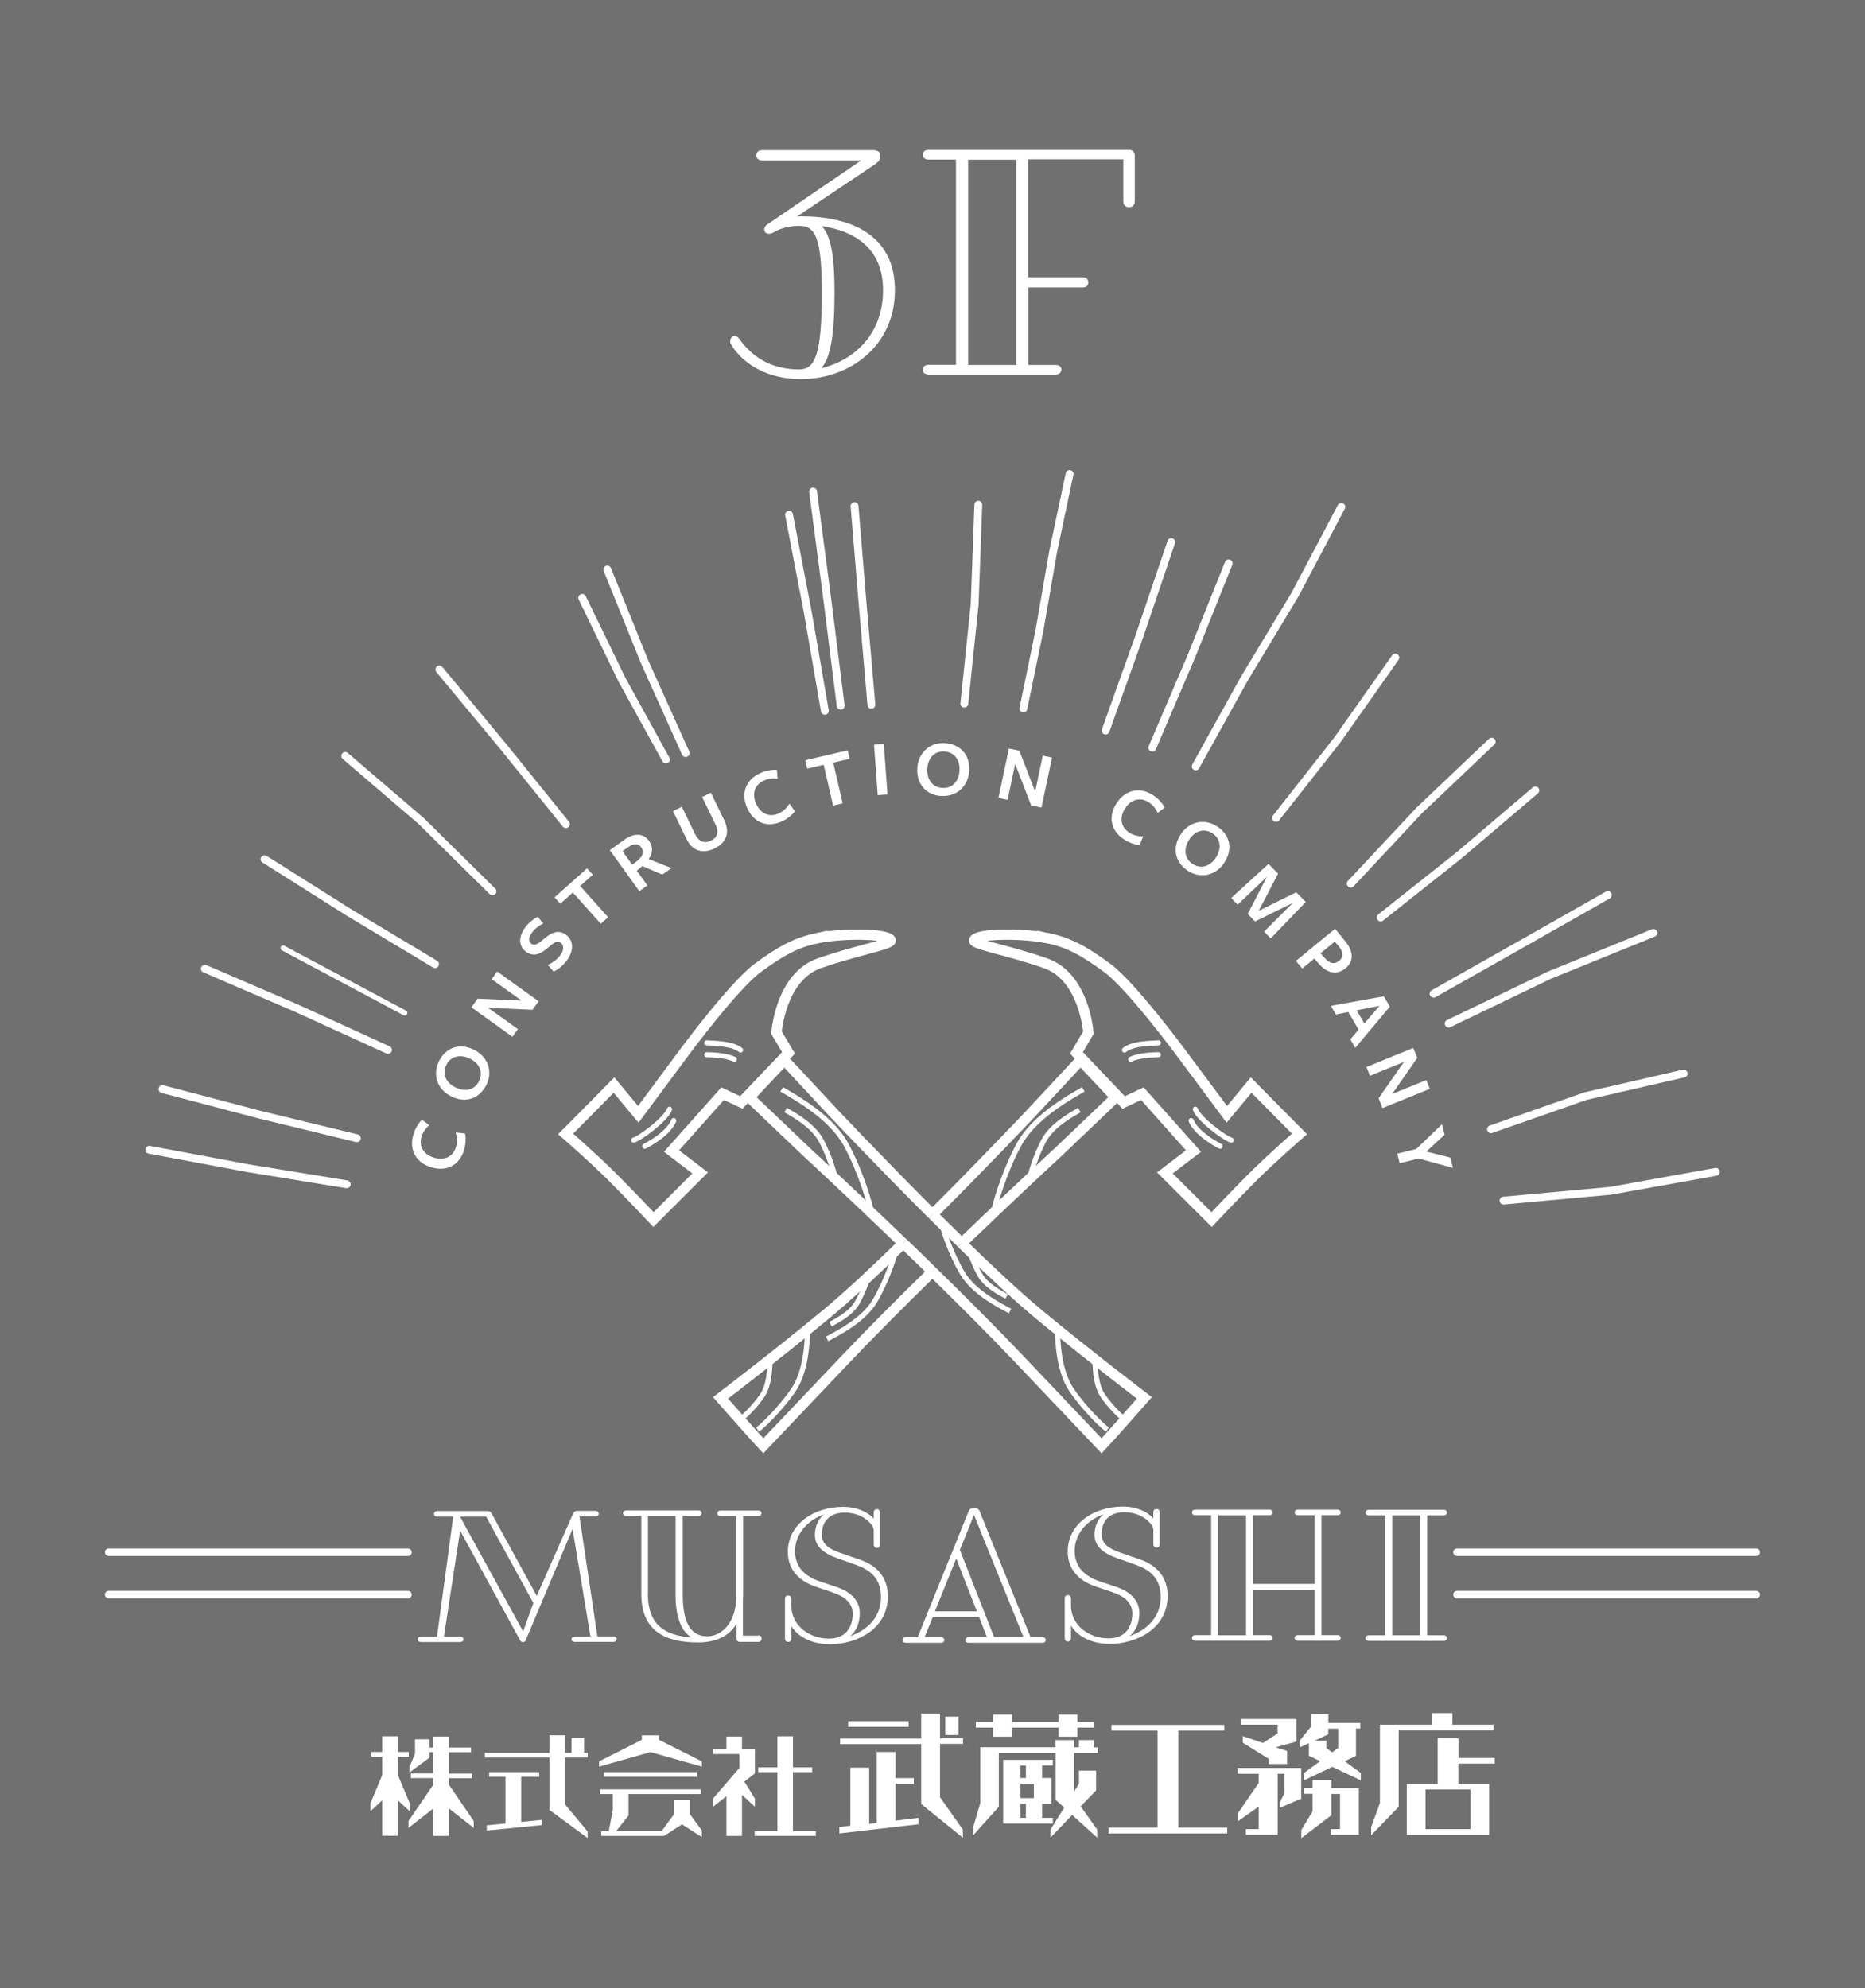 <?xml version="1.0" encoding="UTF-8"?>
<svg id="_レイヤー_2" data-name="レイヤー 2" xmlns="http://www.w3.org/2000/svg" viewBox="0 0 142.67 152.1">
  <defs>
    <style>
      .cls-1 {
        stroke-width: .4px;
      }

      .cls-1, .cls-2, .cls-3, .cls-4, .cls-5, .cls-6, .cls-7 {
        fill: none;
        stroke: #fff;
      }

      .cls-1, .cls-2, .cls-3, .cls-6, .cls-7 {
        stroke-linecap: round;
      }

      .cls-2, .cls-5, .cls-7 {
        stroke-width: .39px;
      }

      .cls-3 {
        stroke-width: .6px;
      }

      .cls-4 {
        stroke-width: .79px;
      }

      .cls-4, .cls-5, .cls-6, .cls-7 {
        stroke-miterlimit: 10;
      }

      .cls-8 {
        fill: #fff;
      }

      .cls-9 {
        fill: #717071;
      }

      .cls-6 {
        stroke-width: .57px;
      }
    </style>
  </defs>
  <g id="_レイヤー_1-2" data-name="レイヤー 1">
    <g>
      <rect class="cls-9" width="142.67" height="152.1"/>
      <g>
        <g>
          <polyline class="cls-3" points="11.42 87.96 18.96 89.37 26.52 90.6"/>
          <polyline class="cls-3" points="12.43 83.32 19.85 85.27 27.3 87.08"/>
          <polyline class="cls-3" points="15.67 74.11 22.71 77.14 29.68 80.32"/>
          <polyline class="cls-3" points="20.24 65.73 26.72 69.82 33.28 73.76"/>
          <polyline class="cls-3" points="26.41 57.83 32.22 62.81 37.67 68.19"/>
          <polyline class="cls-3" points="33.61 51.22 38.49 57.1 43.29 63.05"/>
          <polyline class="cls-3" points="46.46 43.57 49.32 50.65 52.45 57.61"/>
          <polyline class="cls-3" points="60.36 39.38 61.8 46.87 63.1 54.38"/>
          <polyline class="cls-3" points="65.37 38.72 66 46.32 66.66 53.92"/>
          <polyline class="cls-3" points="74.84 38.61 74.56 46.24 73.77 53.83"/>
          <polyline class="cls-3" points="89.6 41.47 87.15 48.7 84.58 55.89"/>
          <polyline class="cls-3" points="93.99 43.1 91.15 50.18 88.15 57.2"/>
          <polyline class="cls-3" points="106.74 50.31 102.34 56.56 97.62 62.57"/>
          <polyline class="cls-3" points="114.11 56.74 108.56 62.01 103.33 67.6"/>
          <polyline class="cls-3" points="117.45 60.47 111.62 65.43 105.62 70.19"/>
          <polyline class="cls-3" points="123 68.47 116.34 72.25 109.67 76.02"/>
          <polyline class="cls-3" points="128.79 82.13 121.31 83.85 114.06 86.39"/>
          <line class="cls-1" x1="21.66" y1="72.53" x2="30.96" y2="77.49"/>
          <polyline class="cls-3" points="44.54 45.74 47.58 52 50.94 58.1"/>
          <polyline class="cls-3" points="62.2 37.61 63.28 45.8 64.31 53.99"/>
          <polyline class="cls-3" points="81.82 36.26 80.56 42.22 79.52 48.22 78.29 54.19"/>
          <polyline class="cls-3" points="102.61 38.78 99.07 45.48 95.15 51.99 91.47 58.63"/>
          <polyline class="cls-3" points="126.48 71.37 118.53 74.6 110.82 78.31"/>
          <polyline class="cls-3" points="131.26 89.65 123.19 91.1 115.02 91.85"/>
        </g>
        <g>
          <g>
            <line class="cls-6" x1="111.46" y1="121.99" x2="134.35" y2="121.99"/>
            <line class="cls-6" x1="111.46" y1="118.75" x2="134.35" y2="118.75"/>
          </g>
          <g>
            <line class="cls-6" x1="8.31" y1="121.99" x2="31.21" y2="121.99"/>
            <line class="cls-6" x1="8.31" y1="118.75" x2="31.21" y2="118.75"/>
          </g>
        </g>
        <g>
          <path class="cls-8" d="M67.01,12.52l-6.05,4.05c.12-.02.21-.02.32-.02,3.75,0,7.18,1.37,7.18,5.65s-3.48,6.8-7.18,6.8c-3.2,0-4.81-1.72-5.34-2.63-.18-.28-.02-.55.09-.62.16-.09.34-.07.53.18.53.73,1.82,2.33,4.56,2.33,1.17,0,1.75-.94,1.75-5.88,0-4.39-.57-5.1-1.75-5.1-.74,0-1.48.21-1.91.48-.28.18-.57.16-.69-.02-.14-.21,0-.46.18-.57l7.18-4.9h-7.58c-.25,0-.44-.14-.44-.39s.19-.39.44-.39h8.52c.25,0,.53.11.53.43,0,.27-.11.43-.35.59M62.87,17.3c.67.71.97,2.2.97,5.08,0,3.32-.32,5.01-1.01,5.79,2.33-.55,4.72-2.45,4.72-5.97,0-3.34-2.35-4.55-4.67-4.9"/>
          <path class="cls-8" d="M78.66,22.02v5.9h2.09c.25,0,.44.11.44.34,0,.25-.18.39-.44.39h-9.72c-.25,0-.44-.14-.44-.37s.19-.37.44-.37h2.1v-15.7h-2.1c-.25,0-.44-.14-.44-.37s.19-.37.44-.37h15.34c.27,0,.44.16.44.43v3.52c0,.25-.16.43-.44.43s-.44-.18-.44-.43v-3.23h-7.28v9.02h4.21c.23,0,.39.14.39.39s-.16.39-.39.39h-4.21ZM77.74,12.22h-3.68v15.7h3.68v-15.7Z"/>
        </g>
        <g>
          <path class="cls-4" d="M71.33,92.91c-3.99-3.98-7.52-7.72-7.52-7.72l-3.81-4.09-2.68,2.85,4.36,4.16s3.36,3.1,7.41,7"/>
          <path class="cls-4" d="M73.57,95.11c-.75-.73-1.5-1.47-2.24-2.2"/>
          <path class="cls-4" d="M69.1,95.11c.73.7,1.48,1.43,2.23,2.17"/>
          <g>
            <path class="cls-5" d="M60.1,84.92c.62.36,2.1,1.17,2.72,2.34.63,1.16,1.05,2.62,1.06,2.87"/>
            <path class="cls-5" d="M59.8,83.34c1.12.65,3.79,2.13,4.93,4.24,1.14,2.11,1.91,4.75,1.93,5.21"/>
            <path class="cls-5" d="M77.01,99.18c-.45-.24-1.54-.79-2.02-1.61-.48-.82-.83-1.86-.84-2.04"/>
            <path class="cls-5" d="M77.27,100.3c-.82-.44-2.79-1.43-3.66-2.92-.87-1.48-1.5-3.36-1.53-3.69"/>
            <path class="cls-5" d="M83.77,104.21c.02.53.05,1.77.6,2.57.55.81,1.35,1.58,1.51,1.67"/>
            <path class="cls-5" d="M80.88,101.67c.04.95.1,3.2,1.09,4.66.99,1.46,2.45,2.86,2.75,3.03"/>
            <path class="cls-4" d="M62.45,71.78c-1.58.36-2.68.94-4.5,2.28-1.82,1.34-5.61,6.46-5.61,6.46l-3.51,4.73-1.86-2.24-3.7,3.74s2.12,1.84,3.58,3.3c1.46,1.46,3.14,3.25,3.14,3.25l3.57-3.57-2.19-1.67,3.91-4.39,1.43.67,3.61-3.79-.92-1.55s.3-4.27,3.28-5.31c2.95-1.03,5.65-1.46,5.45-1.78-.33-.53-3.88-.52-5.67-.12,0,0,1.8-.41,0,0Z"/>
            <path class="cls-7" d="M54.06,79.78c.45.05,1.91,0,2.59.55"/>
            <path class="cls-7" d="M54.06,80.69c.35,0,1.56.05,2.11.35"/>
            <path class="cls-4" d="M71.33,97.28c2.33,2.28,4.73,4.68,6.75,6.81,1.74,1.84,6.19,6.52,6.19,6.52.45-.46,3.27-3.67,3.27-3.67,0,0-4.36-3.32-8.08-6.4-1.64-1.36-3.75-3.33-5.89-5.42"/>
            <path class="cls-7" d="M48.47,87.22c.53-.15,2.46-1.59,2.75-2.36"/>
            <path class="cls-2" d="M49.32,87.69c.68-.34,1.88-1.11,2.22-1.96"/>
          </g>
          <path class="cls-4" d="M71.33,92.91c3.99-3.98,7.52-7.72,7.52-7.72l3.81-4.09,2.68,2.85-4.36,4.16s-3.36,3.1-7.41,7"/>
          <path class="cls-5" d="M82.57,84.92c-.62.36-2.1,1.17-2.72,2.34-.62,1.16-1.05,2.62-1.06,2.87"/>
          <path class="cls-5" d="M82.87,83.34c-1.12.65-3.8,2.13-4.93,4.24-1.14,2.11-1.91,4.75-1.93,5.21"/>
          <path class="cls-5" d="M63.53,101.3c.45-.24,1.54-.79,2.02-1.61.48-.82.83-1.86.84-2.04"/>
          <path class="cls-5" d="M63.27,102.43c.82-.44,2.79-1.43,3.66-2.91.87-1.48,1.5-3.36,1.53-3.69"/>
          <path class="cls-5" d="M58.9,104.21c-.02.53-.05,1.77-.6,2.57-.55.81-1.35,1.58-1.51,1.67"/>
          <path class="cls-5" d="M61.79,101.67c-.04.95-.1,3.2-1.09,4.66-.99,1.46-2.45,2.86-2.75,3.03"/>
          <path class="cls-4" d="M80.22,71.78c1.58.36,2.68.94,4.5,2.28,1.82,1.34,5.61,6.46,5.61,6.46l3.52,4.73,1.86-2.24,3.7,3.74s-2.12,1.84-3.58,3.3c-1.46,1.46-3.14,3.25-3.14,3.25l-3.58-3.57,2.19-1.67-3.91-4.39-1.43.67-3.61-3.79.91-1.55s-.3-4.27-3.28-5.31c-2.95-1.03-5.65-1.46-5.45-1.78.33-.53,3.88-.52,5.67-.12,0,0-1.8-.41,0,0Z"/>
          <path class="cls-7" d="M88.61,79.78c-.45.05-1.91,0-2.59.55"/>
          <path class="cls-7" d="M88.61,80.69c-.35,0-1.56.05-2.11.35"/>
          <path class="cls-4" d="M71.33,97.28c-2.33,2.28-4.73,4.68-6.75,6.81-1.74,1.84-6.19,6.52-6.19,6.52-.44-.46-3.27-3.67-3.27-3.67,0,0,4.36-3.32,8.08-6.4,1.64-1.36,3.75-3.33,5.89-5.42"/>
          <path class="cls-7" d="M94.19,87.22c-.53-.15-2.46-1.59-2.75-2.36"/>
          <path class="cls-2" d="M93.34,87.69c-.67-.34-1.88-1.11-2.22-1.96"/>
        </g>
        <g>
          <path class="cls-8" d="M43.72,125.41c0-.13.11-.21.25-.21h1.2l-1.37-8.23-3.59,8.53c-.04.08-.11.13-.19.13-.09,0-.16-.03-.22-.12l-4.6-8.41-1.24,8.1h1.24c.15,0,.25.08.25.21s-.11.21-.25.21h-2.99c-.15,0-.25-.08-.25-.21s.11-.21.25-.21h1.22l1.24-9.17h-1.22c-.15,0-.25-.08-.25-.21s.11-.22.25-.22h3.8c.19,0,.28.04.35.17l3.46,6.32,2.79-6.31c.07-.12.15-.19.27-.19h1.43c.15,0,.25.08.25.22s-.11.21-.25.21h-1.22l1.37,9.17h1.22c.15,0,.25.08.25.21s-.11.21-.25.21h-2.95c-.15,0-.25-.08-.25-.21M35.22,116.08l4.8,8.73.78-2.18-3.61-6.6h-1.97v.05Z"/>
          <path class="cls-8" d="M60.54,122.86c0,1.48,1.36,2.5,2.87,2.5,1.38,0,1.82-1,1.82-1.9,0-.8-.58-1.31-1.49-1.62l-1.3-.44c-1.33-.45-2.17-1.31-2.17-2.69,0-2.06,1.93-3.43,4.24-3.43,1.03,0,1.88.39,2.33.91v-.49c0-.13.08-.24.24-.24s.24.11.24.24v2.46c0,.15-.08.26-.24.26s-.24-.11-.24-.26v-1.09c0-.39-.77-1.35-2.23-1.35-.89,0-1.74.44-1.74,1.7,0,.66.47,1.06,1.44,1.39l1.5.52c1.23.43,2.11,1.31,2.11,2.78,0,2.59-2.49,3.68-4.42,3.68-1.18,0-2.38-.43-2.97-1.4v.97c0,.15-.08.25-.24.25s-.24-.11-.24-.25v-3.05c0-.15.08-.25.24-.25s.24.1.24.25v.56ZM65.03,125.17c1.28-.44,2.36-1.43,2.36-2.97,0-1.3-.64-2.03-1.85-2.46l-1.51-.54c-1.05-.38-1.69-.91-1.69-1.78,0-.45.14-1.14.71-1.56-1.37.47-2.23,1.57-2.23,2.81,0,1.14.67,1.9,1.9,2.31l1.31.44c1.02.35,1.74,1,1.74,1.98,0,.68-.21,1.34-.73,1.77"/>
          <path class="cls-8" d="M74.95,115.64l3.89,9.61h.91c.14,0,.25.08.25.22s-.11.21-.25.21h-5.65c-.15,0-.26-.08-.26-.21s.11-.22.26-.22h1.4l-.6-1.55h-3.54l-.63,1.55h1.26c.15,0,.25.08.25.22s-.11.21-.25.21h-2.7c-.14,0-.25-.08-.25-.21s.11-.22.25-.22h.91l3.89-9.61c.1-.23.27-.29.44-.29.16,0,.35.09.43.29M71.52,123.27h3.21l-1.58-4.04-1.63,4.04ZM76.04,125.25h2.26l-3.79-9.35-1.08,2.67,2.62,6.68Z"/>
          <path class="cls-8" d="M81.93,122.84c0,1.48,1.36,2.5,2.87,2.5,1.38,0,1.82-1,1.82-1.9,0-.8-.57-1.31-1.48-1.62l-1.3-.44c-1.32-.45-2.16-1.31-2.16-2.69,0-2.06,1.92-3.43,4.23-3.43,1.03,0,1.88.39,2.32.91v-.49c0-.13.08-.24.24-.24s.24.11.24.24v2.46c0,.15-.08.25-.24.25s-.24-.11-.24-.25v-1.1c0-.39-.77-1.35-2.23-1.35-.89,0-1.73.44-1.73,1.7,0,.65.47,1.06,1.44,1.39l1.5.52c1.23.43,2.11,1.31,2.11,2.78,0,2.59-2.48,3.68-4.42,3.68-1.18,0-2.38-.43-2.97-1.4v.97c0,.15-.08.25-.24.25s-.24-.11-.24-.25v-3.05c0-.15.08-.25.24-.25s.24.11.24.25v.56ZM86.42,125.16c1.28-.44,2.37-1.43,2.37-2.97,0-1.3-.64-2.03-1.86-2.46l-1.51-.54c-1.05-.38-1.69-.91-1.69-1.78,0-.45.14-1.14.71-1.56-1.38.47-2.23,1.57-2.23,2.8,0,1.14.67,1.9,1.9,2.32l1.31.44c1.02.35,1.74,1,1.74,1.98,0,.68-.21,1.34-.74,1.76"/>
          <path class="cls-8" d="M99.29,125.52c-.15,0-.25-.08-.25-.21s.11-.22.25-.22h1.27v-3.45h-4.71v3.45h1.26c.14,0,.25.08.25.22s-.11.21-.25.21h-5.68c-.15,0-.25-.08-.25-.21s.11-.22.25-.22h1.22v-9.17h-1.22c-.15,0-.25-.08-.25-.21s.11-.22.25-.22h5.68c.14,0,.25.08.25.22s-.11.21-.25.21h-1.26v5.25h4.71v-5.25h-1.27c-.15,0-.25-.08-.25-.21s.11-.22.25-.22h3.02c.15,0,.25.08.25.22s-.11.21-.25.21h-1.22v9.17h1.22c.15,0,.25.08.25.22s-.11.21-.25.21h-3.02ZM93.18,125.1h2.14v-9.17h-2.14v9.17Z"/>
          <path class="cls-8" d="M109.18,115.93v9.17h1.26c.14,0,.25.08.25.22s-.11.21-.25.21h-5.72c-.15,0-.26-.08-.26-.21s.11-.22.26-.22h1.26v-9.17h-1.26c-.15,0-.26-.08-.26-.21s.11-.22.26-.22h5.72c.14,0,.25.08.25.22s-.11.21-.25.21h-1.26ZM106.51,125.1h2.14v-9.17h-2.14v9.17Z"/>
          <path class="cls-8" d="M58,125.13h-1.17v-2.75s0,0,0-.02c0-.08.02-.16.02-.24v-6.14h1.15c.15,0,.25-.07.25-.21,0-.13-.1-.21-.25-.21h-2.88c-.14,0-.25.08-.25.21,0,.15.11.21.25.21h1.2v6.18c0,1.85-1.02,3.02-2.22,3.02-1.33,0-1.87-1.16-1.87-3.2v-6.01h1.2c.14,0,.25-.07.25-.21,0-.13-.1-.21-.25-.21h-5.52c-.15,0-.25.08-.25.21,0,.15.11.21.25.21h1.15v5.98c0,2.65,1.6,3.7,4.32,3.7,1.49,0,2.44-.55,2.96-1.43v1.09s.01.01.01.02-.01.01-.01.02c0,.16.11.26.25.26h1.42c.15,0,.25-.1.25-.26s-.1-.24-.25-.24ZM49.57,121.91v-5.93h2.11v6.09c0,1.63.45,2.76,1.24,3.21-2.13-.17-3.36-1.02-3.36-3.37Z"/>
        </g>
        <g>
          <path class="cls-8" d="M32.84,86.08c-.29.24-.48.53-.59.88-.22.72.13,1.35.93,1.6.82.25,1.48-.06,1.7-.81.12-.38.08-.78-.02-1.11l.71.07c.09.35.06.85-.07,1.27-.35,1.14-1.3,1.69-2.52,1.32-1.18-.36-1.71-1.37-1.35-2.53.13-.43.38-.84.65-1.11l.56.42Z"/>
          <path class="cls-8" d="M37.21,82.99c-.51,1.03-1.55,1.45-2.69.89-1.07-.53-1.45-1.66-.94-2.69.5-1.02,1.54-1.45,2.68-.88,1.07.53,1.46,1.66.95,2.69M34.14,81.49c-.33.66-.04,1.33.7,1.7.76.38,1.48.19,1.81-.49.33-.66.04-1.34-.7-1.71-.76-.37-1.48-.18-1.81.49"/>
          <polygon class="cls-8" points="37.61 74.91 38.03 74.32 41.2 76.6 40.73 77.25 37.34 77.1 39.62 78.73 39.2 79.32 36.06 77.06 36.54 76.4 39.9 76.55 37.61 74.91"/>
          <path class="cls-8" d="M42.89,72.12c-.27-.18-.53,0-.97.38-.44.38-1.01.77-1.64.34-.57-.38-.65-1.08-.17-1.79.29-.44.65-.72,1.03-.91l.42.51c-.36.17-.71.45-.91.76-.25.37-.21.64.01.8.26.18.56-.04.97-.4.46-.39,1.02-.74,1.63-.33.58.4.68,1.14.17,1.9-.29.42-.69.78-1.08.95l-.44-.51c.38-.18.74-.43,1-.81.24-.35.23-.71-.02-.89"/>
          <polygon class="cls-8" points="44.38 67.78 46.52 70.17 45.96 70.67 43.82 68.28 42.86 69.14 42.42 68.65 44.91 66.43 45.35 66.92 44.38 67.78"/>
          <path class="cls-8" d="M49.52,67.74l-.61.44-2.26-3.14,1.1-.79c.79-.57,1.49-.5,1.9.08.32.45.3.94-.03,1.39l1.75.69-.7.5-1.53-.65-.43.35.81,1.12ZM48.81,65.8c.36-.29.48-.64.24-.98-.24-.33-.59-.3-1.03.01l-.4.29.74,1.03.45-.34Z"/>
          <path class="cls-8" d="M54.66,64.91c-.89.43-1.69.2-2.13-.7l-1.05-2.16.68-.33,1,2.07c.28.57.69.78,1.23.52.48-.23.63-.64.34-1.24l-1.02-2.1.67-.33,1.02,2.1c.46.95.18,1.72-.75,2.17"/>
          <path class="cls-8" d="M59.48,59.58c-.37-.06-.71-.02-1.05.14-.69.31-.93.99-.59,1.76.35.78,1.02,1.07,1.73.75.36-.16.64-.45.82-.75l.42.58c-.21.3-.6.6-1,.78-1.08.49-2.13.14-2.65-1.02-.51-1.13-.1-2.19,1.01-2.68.41-.19.89-.27,1.26-.24l.06.69Z"/>
          <polygon class="cls-8" points="63.74 58.34 64.46 61.46 63.73 61.63 63.01 58.51 61.75 58.8 61.6 58.16 64.85 57.4 65 58.05 63.74 58.34"/>
          <rect class="cls-8" x="67" y="56.94" width=".75" height="3.87" transform="translate(-4.12 5.08) rotate(-4.19)"/>
          <path class="cls-8" d="M72.04,60.9c-1.14-.06-1.94-.86-1.87-2.13.07-1.19.96-1.99,2.11-1.92,1.14.07,1.94.86,1.86,2.12-.07,1.19-.96,1.99-2.1,1.92M72.23,57.49c-.73-.04-1.24.48-1.29,1.31-.05.85.4,1.44,1.16,1.48.73.04,1.25-.49,1.3-1.32.05-.84-.41-1.43-1.16-1.47"/>
          <polygon class="cls-8" points="79.77 57.81 80.48 57.96 79.67 61.78 78.88 61.61 77.66 58.44 77.08 61.19 76.38 61.04 77.18 57.26 77.98 57.43 79.19 60.56 79.77 57.81"/>
          <path class="cls-8" d="M88.56,62.19c-.15-.34-.37-.61-.68-.81-.63-.41-1.34-.25-1.8.45-.47.72-.35,1.43.3,1.86.33.22.73.3,1.07.29l-.26.66c-.36-.01-.83-.18-1.2-.42-.99-.65-1.26-1.72-.57-2.78.68-1.04,1.79-1.26,2.8-.6.38.25.7.6.88.94l-.56.42Z"/>
          <path class="cls-8" d="M90.91,66.64c-.97-.61-1.29-1.69-.61-2.77.63-1.01,1.8-1.28,2.77-.67.97.6,1.29,1.68.61,2.76-.63,1.01-1.8,1.29-2.77.68M92.72,63.73c-.63-.39-1.33-.17-1.76.53-.45.72-.34,1.45.3,1.85.62.39,1.33.17,1.77-.53.45-.72.33-1.45-.31-1.85"/>
          <polygon class="cls-8" points="98.89 69.08 96.01 70.49 95.45 69.92 96.92 67.07 94.68 69.21 94.18 68.7 97.04 66.09 97.77 66.84 96.29 69.68 99.16 68.26 99.89 69 97.21 71.79 96.7 71.27 98.89 69.08"/>
          <path class="cls-8" d="M100.83,73.67l-.28-.34-.93.76-.48-.58,2.99-2.46.79.97c.68.83.6,1.57.02,2.05-.69.57-1.44.39-2.11-.41M102.4,72.38l-.29-.35-1.09.9.32.36c.38.44.75.5,1.1.22.35-.29.34-.67-.04-1.13"/>
          <path class="cls-8" d="M103.68,80.17l-.38-.66.63-.74-.79-1.35-.95.19-.38-.66,4.05-.73.46.79-2.64,3.15ZM105.53,76.95l-1.75.34.59,1.01,1.16-1.35Z"/>
          <polygon class="cls-8" points="109.11 82.63 109.38 83.3 105.76 84.77 105.46 84.02 107.4 81.24 104.8 82.3 104.53 81.63 108.11 80.17 108.42 80.93 106.5 83.69 109.11 82.63"/>
          <polygon class="cls-8" points="108.52 88.63 107.07 88.99 106.89 88.26 108.34 87.9 110.31 86.01 110.51 86.81 109.11 88.1 110.95 88.56 111.15 89.35 108.52 88.63"/>
        </g>
        <g>
          <path class="cls-8" d="M73.33,132.73h-1.02v-1.4h1.02v1.4ZM64.88,131.68h4.63v.43h-4.63v-.43ZM71.91,132.98h1.76v.43h-1.76v4.08l1.75,2.48v.62l-3.19-2.58v-4.58h-6.2v-.43h6.2v-1.9h1.44v1.9M66.49,135.25v4.28l.58-.08v-5.42h1.44v2h1.4v.43h-1.4v2.82l1.75-.21v.49l-6.05.7v-.49l.84-.1v-4.44h1.44"/>
          <path class="cls-8" d="M78.48,138h-.41v1.07h.41v-1.07ZM79.09,136.45h-1.02v1.11h1.02v-1.11ZM78.07,136.02h.41v-.95h-.41v.95ZM79.72,135.07v.95h.71v1.98h-.71v1.07h.82v.43h-3.8v-4.87h3.8v.43h-.82M80.97,132.86v-.69h-3.56v.69h-1.44v-.69h-1.32v-.43h1.32v-.57h1.44v.57h3.56v-.57h1.45v.57h1.29v.43h-1.29v.69h-1.45M83.68,133.68h.32v.43h-1.83v2.94l.37-.59v-1h1.31v1.51l-1.18,1.22,1.26,1.77v.62l-1.91-1.73-1.66,1.73v-.61l1.05-1.69-.65-.58v-3.59h-4.35v4.11l-1.96,2.18v-.62l.54-1.84v-4.27h5.76v-.55h1.42v.55h.37v-.55h1.14v.55"/>
          <polygon class="cls-8" points="93.88 140.26 84.8 140.26 84.8 139.82 88.55 139.82 88.55 132.4 85.02 132.4 85.02 131.96 93.66 131.96 93.66 132.4 90.14 132.4 90.14 139.82 93.88 139.82 93.88 140.26"/>
          <path class="cls-8" d="M102.38,132.25h-.77v.43l-1.05.49h.9v.55l.45.34.46-.34v-1.47ZM101.85,136.8h2.1v3.56h-2.15v-.43h.71v-2.69h-.66v1.63l-2.3,1.75v-.62l.86-1.43v-1.34h-.66v-.43h.66v-.64h1.45v.64M102.86,134.73l1.24.91v.56l-2.18-1.03-2.17,1.03v-.56l1.24-.91-.86-.4v-.97l-.66.3v-.55l.81-1.01v-.95h1.34v.66h2.44v.43h-.33v2.09l-.86.4M99.18,133.23l-1.58.44.86.28v1h-1.4v-.39l-1.99-1.24v-.5l1.55.52,1.11-.73v-.67h-2.82v-.43h4.27v1.72M94.67,135.25h4.87v2.35l-1.64.7v-.4l.35-.71v-1.49h-.51v4.66h-2.43v-.43h.98v-1.72l-1.59,1.12v-.62l1.59-2.31v-.7h-1.62v-.44"/>
          <path class="cls-8" d="M109.05,139.93h3.43v-3.03h-3.43v3.03ZM114.33,134.92h-2.77v1.56h2.36v3.89h-6.3v-3.89h2.36v-3.5h1.59v1.51h2.77v.43M107,138.22l-2.11,2.18v-.62l.67-1.84v-6h3.96v-.88h1.59v.88h3.14v.43h-7.25v5.84"/>
          <path class="cls-8" d="M34.34,136.53l1.9,2.78v.53l-1.9-1.49v2.1h-1.19v-2.1l-1.9,1.49v-.53l1.9-2.78v-.5h-1.72v-.36h1.72v-1.63h-.29v.42l-1.54,1.14v-.41l.43-1.05v-1.08h1.11v.63h.29v-.84h1.19v.84h1.69v.36h-1.69v1.63h1.78v.36h-1.78v.5ZM29.24,137.73l-.9.83v-.62l.9-2.14v-1.41h-.83v-.36h.83v-1.2h1.2v1.2h.83v.36h-.83v1.41l.9,2.14v.62l-.9-.83v2.71h-1.2v-2.71"/>
          <path class="cls-8" d="M38.67,139.5v-3.57h-1.25v-.36h3.83v.36h-1.38v3.45l1.6-.16v.4l-4.23.42v-.4l1.43-.14ZM44.68,134.1h.28v.36h-1.73v3.59l1.72,2.06v.5l-2.91-2.14v-4.01h-4.95v-.36h4.95v-1.35h1.19v1.35h.49v-1.14h.96v1.14"/>
          <path class="cls-8" d="M46.21,135.57h7.09v.36h-7.09v-.36ZM52.76,138.76l.93,1.28v.5l-1.52-.97-1.37.88h-4.81v-.36h.58l.31-1.62v-1.22h-.99v-.36h7.72v.36h-5.53v1.64l-.95,1.2h3.48l.97-1.32v-1.07h1.19v1.07M49.76,134.04l-3.93,1.11v-.4l3.27-1.65v-.34h1.31v.34l3.28,1.65v.4l-3.93-1.11"/>
          <path class="cls-8" d="M60.67,140.09h1.74v.36h-4.68v-.36h1.74v-4.52h-1.47v-.36h1.47v-2.38h1.19v2.38h1.47v.36h-1.47v4.52ZM57.75,138.22l-.99-.91v3.14h-1.19v-3.04l-1.02.81v-.63l2.01-2.34v-1.06h-2.01v-.36h1.02v-.98h1.19v.98h.99v1.84l-.81.63.81,1.29v.63"/>
        </g>
      </g>
    </g>
  </g>
</svg>